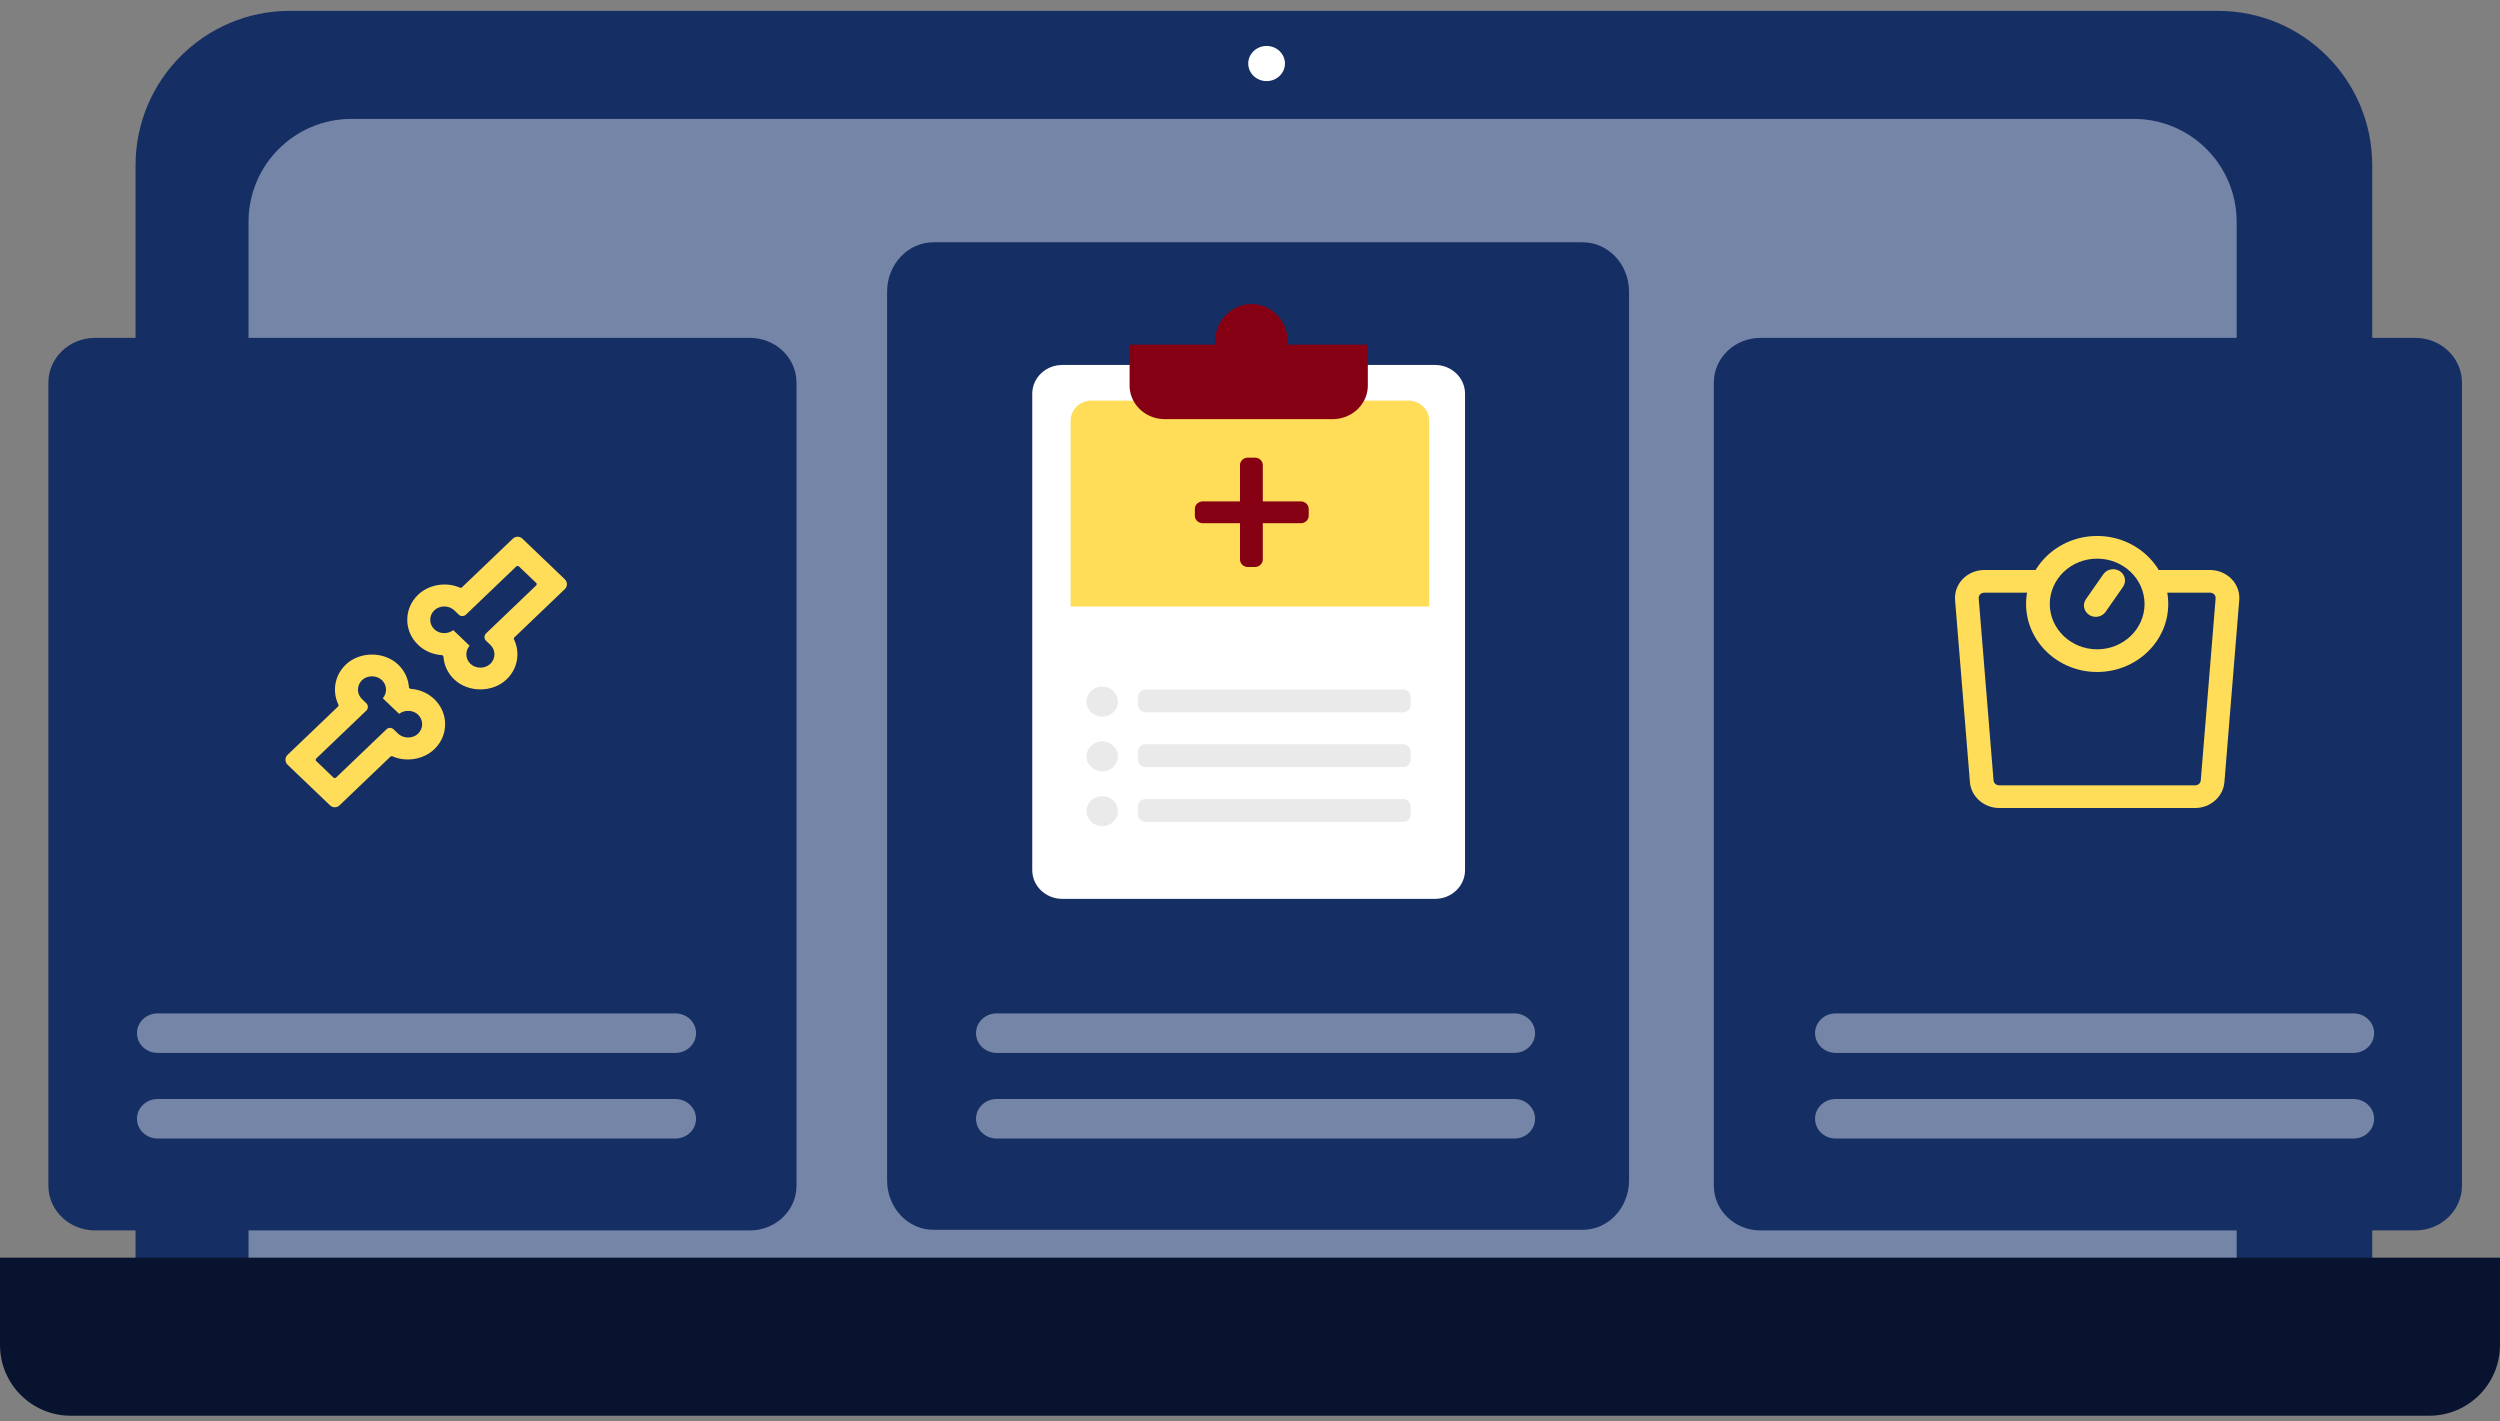 <svg width="146" height="83" viewBox="0 0 146 83" fill="none" xmlns="http://www.w3.org/2000/svg">
<rect x="0" y="0" width="146" height="83" fill="#808080" stroke="none"/>
<path d="M7.917 9.648C7.917 4.669 11.953 0.634 16.931 0.634H129.524C134.502 0.634 138.538 4.669 138.538 9.648V73.852H7.917V9.648Z" fill="#152E63"/>
<path d="M14.514 12.954C14.514 9.635 17.204 6.944 20.523 6.944H124.612C127.931 6.944 130.621 9.635 130.621 12.954V75.104H14.514V12.954Z" fill="#7585A7"/>
<path d="M0 78.546C0 80.828 1.85 82.678 4.131 82.678H141.869C144.15 82.678 146 80.828 146 78.546V73.448H0V78.546Z" fill="#08142F"/>
<ellipse cx="73.969" cy="3.71" rx="1.072" ry="1.026" fill="white"/>
<path d="M92.432 14.15H54.511C53.017 14.15 51.807 15.442 51.807 17.036V68.935C51.807 70.529 53.017 71.821 54.511 71.821H92.432C93.925 71.821 95.136 70.529 95.136 68.935V17.036C95.136 15.442 93.925 14.15 92.432 14.15Z" fill="#152E63"/>
<path d="M88.445 59.183H58.203C57.538 59.183 57 59.698 57 60.333V60.34C57 60.975 57.538 61.49 58.203 61.49H88.445C89.11 61.49 89.648 60.975 89.648 60.34V60.333C89.648 59.698 89.11 59.183 88.445 59.183Z" fill="#7585A7"/>
<path d="M88.445 64.183H58.203C57.538 64.183 57 64.698 57 65.333V65.34C57 65.975 57.538 66.49 58.203 66.49H88.445C89.11 66.49 89.648 65.975 89.648 65.34V65.333C89.648 64.698 89.11 64.183 88.445 64.183Z" fill="#7585A7"/>
<path d="M83.804 21.314H62.038C61.069 21.314 60.284 22.065 60.284 22.991V50.816C60.284 51.743 61.069 52.494 62.038 52.494H83.804C84.773 52.494 85.558 51.743 85.558 50.816V22.991C85.558 22.065 84.773 21.314 83.804 21.314Z" fill="white"/>
<path fill-rule="evenodd" clip-rule="evenodd" d="M66.906 40.264H81.94C82.06 40.264 82.175 40.31 82.258 40.393C82.342 40.476 82.386 40.588 82.381 40.703V41.151C82.386 41.267 82.342 41.379 82.259 41.464C82.176 41.548 82.061 41.597 81.94 41.599H66.906C66.784 41.597 66.669 41.548 66.584 41.464C66.5 41.38 66.454 41.267 66.456 41.151V40.703C66.454 40.587 66.5 40.475 66.585 40.393C66.669 40.31 66.785 40.264 66.906 40.264Z" fill="#EAEAEA"/>
<path d="M64.37 41.854C64.877 41.854 65.288 41.461 65.288 40.975C65.288 40.49 64.877 40.097 64.37 40.097C63.862 40.097 63.451 40.49 63.451 40.975C63.451 41.461 63.862 41.854 64.37 41.854Z" fill="#EAEAEA"/>
<path fill-rule="evenodd" clip-rule="evenodd" d="M66.906 43.462H81.94C82.06 43.462 82.175 43.509 82.258 43.592C82.342 43.675 82.386 43.786 82.381 43.901V44.358C82.386 44.473 82.342 44.585 82.258 44.668C82.175 44.751 82.06 44.797 81.94 44.797H66.906C66.785 44.797 66.669 44.751 66.585 44.668C66.5 44.586 66.454 44.474 66.456 44.358V43.901C66.454 43.785 66.5 43.674 66.585 43.591C66.669 43.508 66.785 43.462 66.906 43.462Z" fill="#EAEAEA"/>
<path d="M64.37 45.052C64.877 45.052 65.288 44.659 65.288 44.173C65.288 43.688 64.877 43.295 64.37 43.295C63.862 43.295 63.451 43.688 63.451 44.173C63.451 44.659 63.862 45.052 64.37 45.052Z" fill="#EAEAEA"/>
<path fill-rule="evenodd" clip-rule="evenodd" d="M66.906 46.66H81.94C82.061 46.662 82.176 46.711 82.259 46.795C82.342 46.88 82.386 46.992 82.381 47.108V47.556C82.386 47.671 82.342 47.783 82.258 47.866C82.175 47.949 82.06 47.996 81.94 47.996H66.906C66.785 47.996 66.669 47.949 66.585 47.866C66.5 47.784 66.454 47.672 66.456 47.556V47.108C66.454 46.992 66.5 46.879 66.584 46.795C66.669 46.711 66.784 46.663 66.906 46.66Z" fill="#EAEAEA"/>
<path d="M64.37 48.25C64.877 48.25 65.288 47.857 65.288 47.372C65.288 46.886 64.877 46.493 64.37 46.493C63.862 46.493 63.451 46.886 63.451 47.372C63.451 47.857 63.862 48.25 64.37 48.25Z" fill="#EAEAEA"/>
<path d="M83.464 24.564V35.423H62.525V24.564C62.525 23.919 63.072 23.395 63.746 23.395H82.242C82.917 23.395 83.464 23.919 83.464 24.564Z" fill="#FFDD59"/>
<path d="M73.287 26.726H72.874C72.621 26.726 72.415 26.922 72.415 27.165V32.673C72.415 32.916 72.621 33.113 72.874 33.113H73.287C73.541 33.113 73.747 32.916 73.747 32.673V27.165C73.747 26.922 73.541 26.726 73.287 26.726Z" fill="#860014"/>
<path fill-rule="evenodd" clip-rule="evenodd" d="M69.78 30.117V29.721C69.78 29.479 69.986 29.282 70.24 29.282H75.97C76.224 29.282 76.429 29.479 76.429 29.721V30.117C76.429 30.36 76.224 30.556 75.97 30.556H70.24C69.986 30.556 69.78 30.36 69.78 30.117Z" fill="#860014"/>
<path fill-rule="evenodd" clip-rule="evenodd" d="M65.949 20.127H79.881V22.438C79.922 23.521 79.039 24.433 77.906 24.476H67.942C66.809 24.433 65.926 23.521 65.968 22.438V20.127H65.949Z" fill="#860014"/>
<path d="M73.085 22.218C74.261 22.218 75.215 21.219 75.215 19.986C75.215 18.754 74.261 17.755 73.085 17.755C71.908 17.755 70.954 18.754 70.954 19.986C70.954 21.219 71.908 22.218 73.085 22.218Z" fill="#860014"/>
<path d="M43.79 19.732H5.553C4.047 19.732 2.826 20.9 2.826 22.341V69.249C2.826 70.689 4.047 71.857 5.553 71.857H43.79C45.296 71.857 46.516 70.689 46.516 69.249V22.341C46.516 20.9 45.296 19.732 43.79 19.732Z" fill="#152E63"/>
<path d="M39.445 59.183H9.203C8.538 59.183 8 59.698 8 60.333V60.34C8 60.975 8.538 61.49 9.203 61.49H39.445C40.11 61.49 40.648 60.975 40.648 60.34V60.333C40.648 59.698 40.11 59.183 39.445 59.183Z" fill="#7585A7"/>
<path d="M39.445 64.183H9.203C8.538 64.183 8 64.698 8 65.333V65.34C8 65.975 8.538 66.49 9.203 66.49H39.445C40.11 66.49 40.648 65.975 40.648 65.34V65.333C40.648 64.698 40.11 64.183 39.445 64.183Z" fill="#7585A7"/>
<path d="M141.052 19.732H102.814C101.309 19.732 100.088 20.9 100.088 22.341V69.249C100.088 70.689 101.309 71.857 102.814 71.857H141.052C142.557 71.857 143.778 70.689 143.778 69.249V22.341C143.778 20.9 142.557 19.732 141.052 19.732Z" fill="#152E63"/>
<path d="M137.445 59.183H107.203C106.538 59.183 106 59.698 106 60.333V60.34C106 60.975 106.538 61.49 107.203 61.49H137.445C138.11 61.49 138.648 60.975 138.648 60.34V60.333C138.648 59.698 138.11 59.183 137.445 59.183Z" fill="#7585A7"/>
<path d="M137.445 64.183H107.203C106.538 64.183 106 64.698 106 65.333V65.34C106 65.975 106.538 66.49 107.203 66.49H137.445C138.11 66.49 138.648 65.975 138.648 65.34V65.333C138.648 64.698 138.11 64.183 137.445 64.183Z" fill="#7585A7"/>
<g clip-path="url(#clip0_2668_8034)">
<g clip-path="url(#clip1_2668_8034)">
<path d="M122.474 39.244C120.185 39.244 118.323 37.463 118.323 35.273C118.323 33.082 120.185 31.301 122.474 31.301C124.764 31.301 126.626 33.082 126.626 35.273C126.626 37.463 124.764 39.244 122.474 39.244ZM122.474 32.625C120.948 32.625 119.707 33.812 119.707 35.273C119.707 36.733 120.948 37.92 122.474 37.92C124.001 37.92 125.242 36.733 125.242 35.273C125.242 33.812 124.001 32.625 122.474 32.625ZM116.758 47.188C115.866 47.188 115.113 46.527 115.044 45.683L114.176 35.044C114.14 34.595 114.302 34.147 114.623 33.816C114.948 33.479 115.41 33.287 115.89 33.287H119.002C119.384 33.287 119.384 34.611 119.002 34.611H115.89C115.759 34.611 115.677 34.675 115.639 34.715C115.605 34.751 115.547 34.828 115.556 34.94L116.423 45.579C116.436 45.739 116.583 45.864 116.758 45.864H128.191C128.365 45.864 128.513 45.739 128.525 45.579L129.393 34.94C129.402 34.828 129.345 34.75 129.31 34.714C129.272 34.675 129.19 34.611 129.059 34.611C128.644 34.611 128.333 34.611 128.126 34.611C128.1 34.611 127.361 34.611 125.907 34.611C125.907 34.611 125.907 34.169 125.907 33.287H129.059C129.539 33.287 130.001 33.479 130.325 33.815C130.647 34.147 130.809 34.595 130.772 35.043L129.905 45.683C129.836 46.527 129.083 47.188 128.191 47.188H116.758ZM122.393 36.023C122.261 36.023 122.128 35.987 122.009 35.911C121.692 35.709 121.606 35.298 121.818 34.993L122.833 33.537C123.045 33.233 123.474 33.15 123.793 33.353C124.111 33.556 124.197 33.967 123.984 34.272L122.969 35.728C122.836 35.919 122.616 36.023 122.393 36.023Z" fill="#FFDD59"/>
</g>
</g>
<g clip-path="url(#clip2_2668_8034)">
<path fill-rule="evenodd" clip-rule="evenodd" d="M26.526 39.676C27.342 40.456 28.769 40.456 29.584 39.676C29.993 39.286 30.218 38.766 30.218 38.213C30.218 37.953 30.168 37.699 30.071 37.461L30.008 37.321L30.022 37.24L32.984 34.406C33.149 34.249 33.149 33.986 32.984 33.828L30.505 31.456C30.35 31.308 30.107 31.308 29.952 31.456L26.963 34.314L26.878 34.328C26.076 33.962 25.05 34.127 24.416 34.733C23.573 35.539 23.573 36.852 24.416 37.658C24.758 37.985 25.194 38.189 25.667 38.247L25.826 38.261L25.896 38.328C25.925 38.839 26.147 39.313 26.526 39.676ZM27.475 38.768C27.32 38.62 27.234 38.423 27.234 38.213C27.234 38.034 27.297 37.864 27.412 37.725L27.425 37.713L26.47 36.798L26.456 36.809C26.164 37.029 25.727 37.029 25.435 36.81L25.365 36.751C25.046 36.444 25.046 35.946 25.366 35.641C25.654 35.365 26.141 35.345 26.457 35.582L26.526 35.641L26.794 35.897C26.91 36.008 27.092 36.008 27.208 35.897L30.175 33.057L30.281 33.057L31.336 34.066L31.336 34.167L28.387 36.989C28.264 37.107 28.264 37.304 28.387 37.422L28.635 37.659C28.768 37.786 28.849 37.949 28.87 38.124L28.875 38.213C28.875 38.423 28.789 38.62 28.635 38.768C28.324 39.066 27.786 39.066 27.475 38.768ZM23.253 38.812C22.436 38.032 21.01 38.032 20.194 38.812C19.786 39.203 19.561 39.722 19.561 40.275C19.561 40.535 19.611 40.79 19.707 41.027L19.771 41.167L19.757 41.248L16.794 44.082C16.63 44.239 16.63 44.502 16.794 44.66L19.274 47.032C19.428 47.181 19.672 47.181 19.827 47.033L22.816 44.174L22.901 44.16C23.702 44.526 24.729 44.362 25.363 43.755C26.206 42.949 26.206 41.636 25.363 40.83C25.02 40.503 24.584 40.299 24.112 40.241L23.953 40.227L23.883 40.16C23.853 39.649 23.632 39.175 23.253 38.812ZM22.304 39.72C22.459 39.868 22.544 40.066 22.544 40.275C22.544 40.455 22.482 40.625 22.367 40.763L22.353 40.776L23.309 41.69L23.323 41.679C23.614 41.46 24.051 41.46 24.344 41.678L24.413 41.737C24.733 42.044 24.733 42.543 24.413 42.848C24.124 43.124 23.638 43.143 23.322 42.906L23.252 42.847L22.985 42.591C22.869 42.48 22.686 42.48 22.57 42.591L19.603 45.431L19.498 45.431L18.443 44.422L18.442 44.321L21.392 41.5C21.515 41.382 21.515 41.184 21.391 41.066L21.143 40.829C21.011 40.702 20.93 40.54 20.909 40.364L20.904 40.275C20.904 40.066 20.989 39.868 21.144 39.72C21.454 39.422 21.993 39.422 22.304 39.72Z" fill="#FFDD59"/>
</g>
<defs>
<clipPath id="clip0_2668_8034">
<rect width="16.607" height="15.887" fill="white" transform="translate(114.171 31.301)"/>
</clipPath>
<clipPath id="clip1_2668_8034">
<rect width="16.607" height="15.887" fill="white" transform="translate(114.171 31.301)"/>
</clipPath>
<clipPath id="clip2_2668_8034">
<rect width="16.607" height="15.887" fill="white" transform="translate(16.606 31.301)"/>
</clipPath>
</defs>
</svg>
